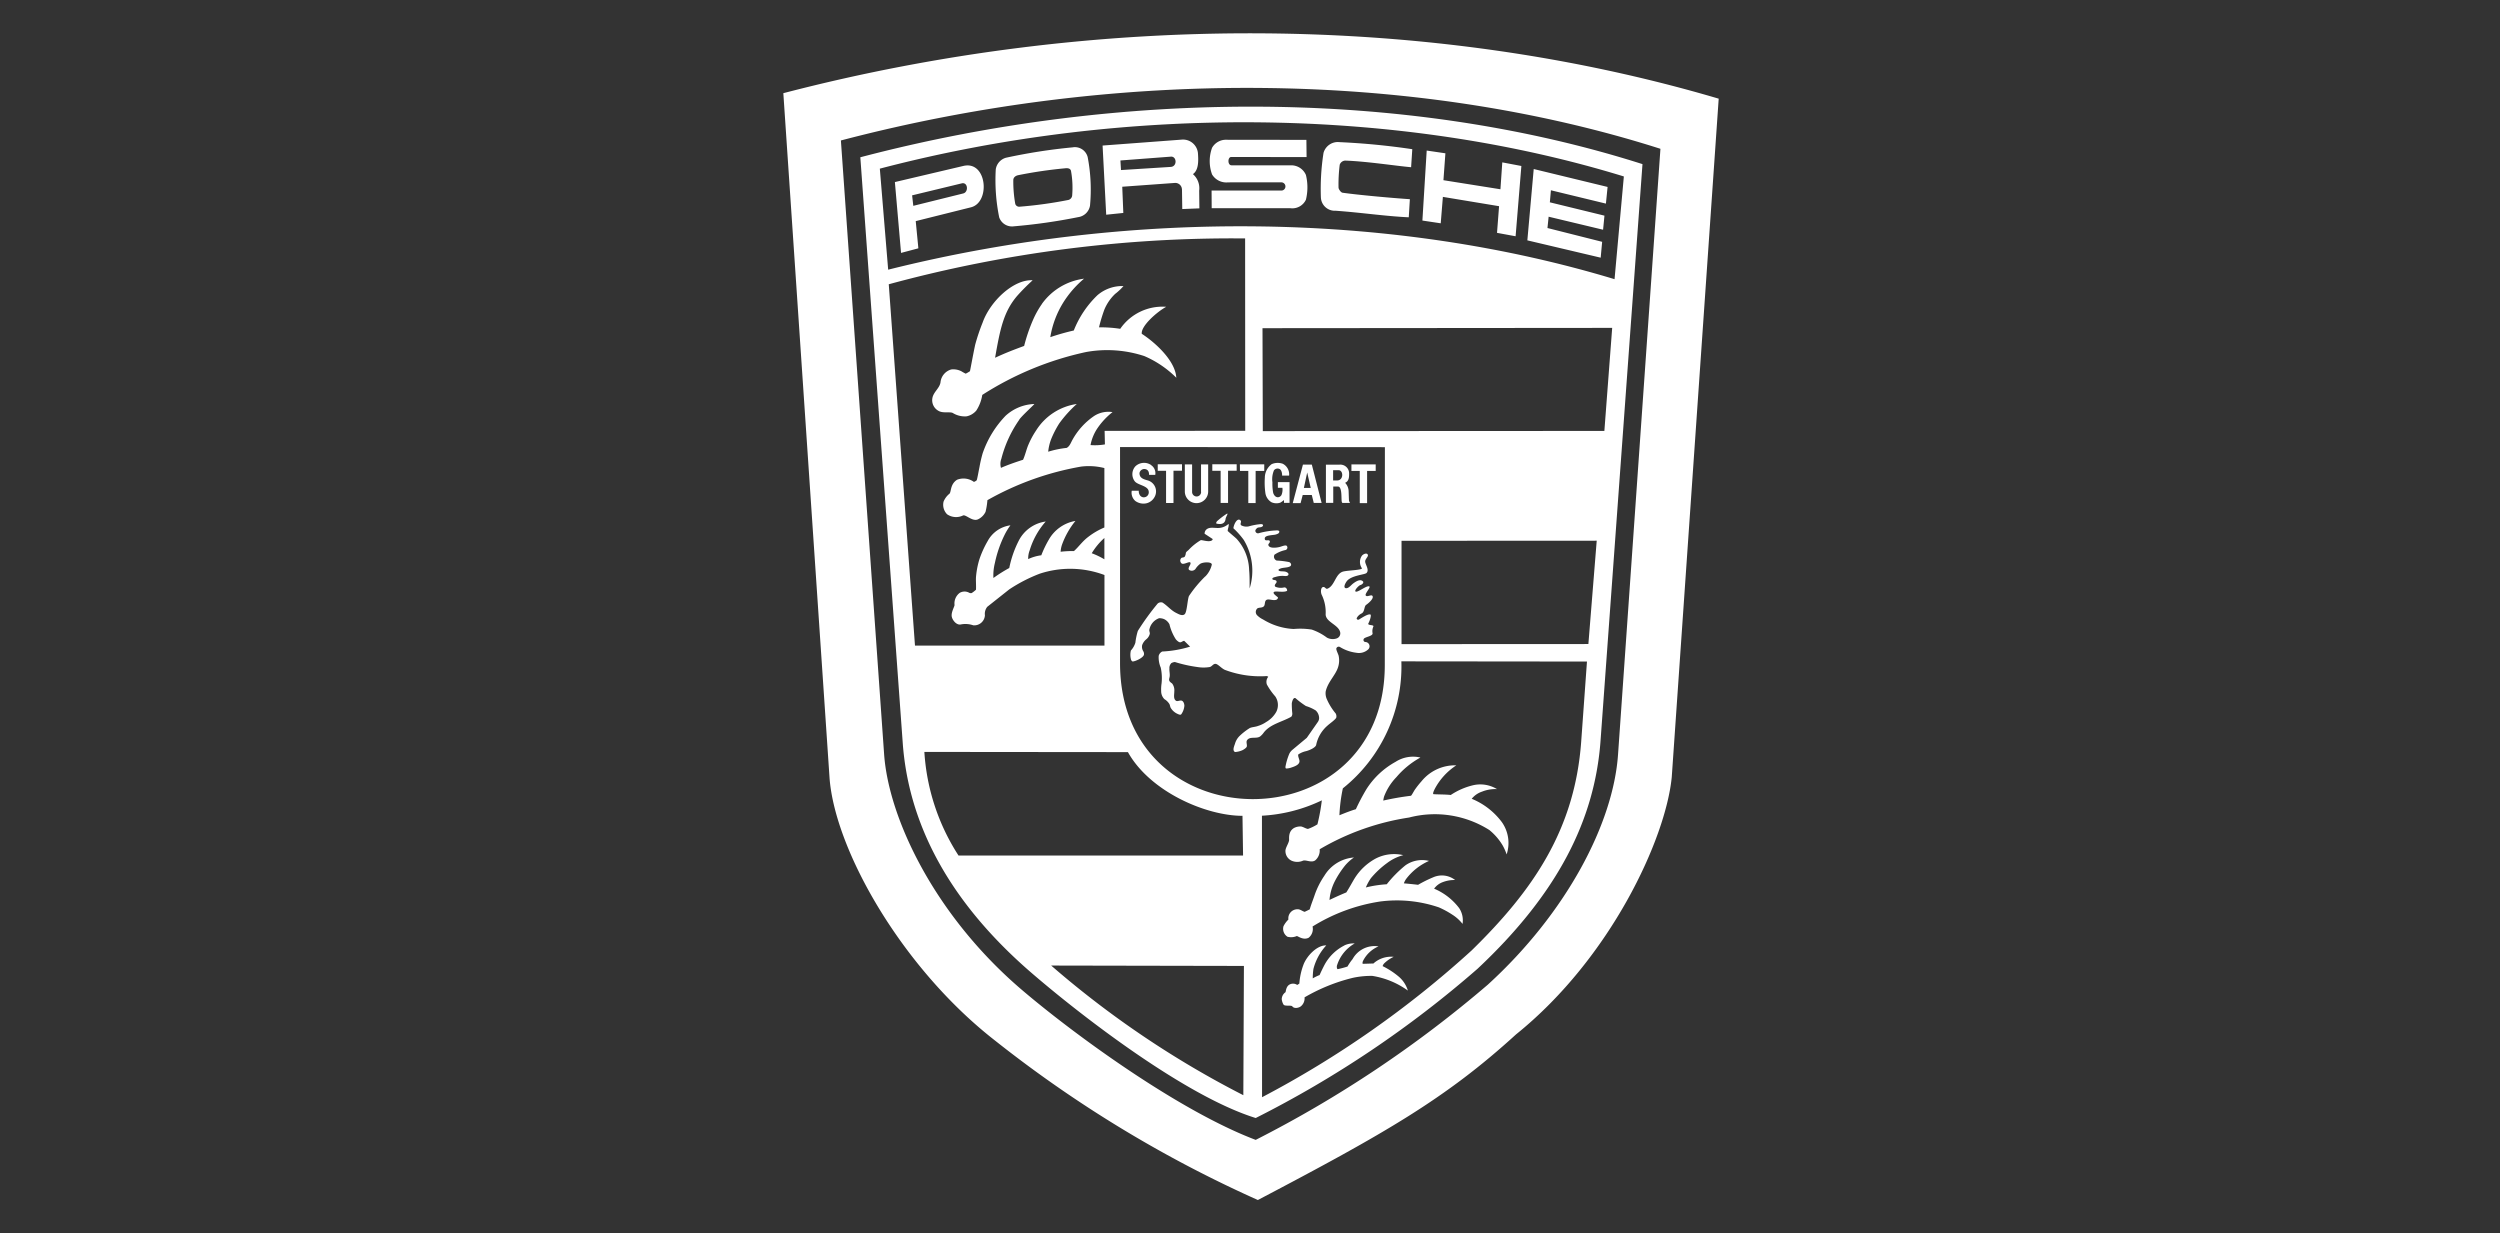 <svg xmlns="http://www.w3.org/2000/svg" xmlns:xlink="http://www.w3.org/1999/xlink" width="150" height="74" viewBox="0 0 150 74">
  <rect x="0" y="0" width="150" height="74" fill="#333333" stroke="none"/>
  <defs>
    <clipPath id="clip-Porsche-menu">
      <rect width="150" height="74"/>
    </clipPath>
  </defs>
  <g id="Porsche-menu" clip-path="url(#clip-Porsche-menu)">
    <g id="porsche-3-logo-svg-vector" transform="translate(23.926 -2.944)">
      <path id="Path_70" data-name="Path 70" d="M67.032,65.012c-4.215,3.845-7.843,5.918-15.486,9.933a74.118,74.118,0,0,1-15.786-9.58c-5.565-4.339-9.563-11.384-9.91-15.7L23.074,8.535c18.809-4.9,38.815-4.785,56.122.329L76.379,49.572c-.359,3.687-3.652,10.855-9.347,15.44Zm6.124-16.789L75.7,11.872c-14.894-4.749-32.734-4.82-49.172-.5L29.121,48.2c.27,3.827,3.023,9.681,8.3,14.166,3.176,2.7,9.4,7.233,13.995,8.971a70.468,70.468,0,0,0,13.925-9.311c4.731-4.316,7.526-9.681,7.814-13.8ZM64.731,61.066a64.038,64.038,0,0,1-13.314,8.959c-4.227-1.309-10.473-6.135-13.478-8.73-5.242-4.532-7.374-9.275-7.7-13.761L27.694,12.38c15.651-4.115,32.734-4.115,46.929.411L72.1,47.475C71.741,52.089,69.6,56.5,64.731,61.066Zm-35.867-48,.5,6.059c14.94-3.74,30.592-3.364,43.583.57l.558-6.164C60.048,9.394,43.705,9.171,28.864,13.063Zm37.153,2.249-3.37-.558-.129,1.585-1.1-.165.258-4.2,1.122.165-.118,1.614L66.1,14.3l.111-1.614,1.145.217L67.01,17.12l-1.115-.205.123-1.6ZM49.755,13.886a1,1,0,0,1-.957-.475,2.335,2.335,0,0,1,0-1.6.957.957,0,0,1,.881-.481l4.779.006.011,1.033-4.52-.006c-.223,0-.229.5.018.5h3.563a.957.957,0,0,1,.9.581,3.143,3.143,0,0,1,0,1.48.9.9,0,0,1-.945.511H48.775l-.006-1.057h4.2a.247.247,0,0,0,0-.493Zm-2.765.42a.4.4,0,0,0-.411-.387l-3.17.229.064,1.573-1.027.106-.217-4.15,4.72-.353a.9.9,0,0,1,1,.793c.035.452.053,1.033-.3,1.274a1.123,1.123,0,0,1,.376.992l.012,1.063-1.027.041-.017-1.18Zm-.673-1.347c.405-.023.37-.652,0-.616l-3.018.229.035.575Zm-9.885-.551a33.728,33.728,0,0,1,3.992-.622.793.793,0,0,1,.91.581,10.323,10.323,0,0,1,.141,2.912.835.835,0,0,1-.71.693,34.016,34.016,0,0,1-3.939.558.811.811,0,0,1-.8-.546,11.176,11.176,0,0,1-.206-2.877.85.85,0,0,1,.617-.7ZM40.2,14.935a.308.308,0,0,0,.206-.282,5.623,5.623,0,0,0-.071-1.45c-.023-.111-.117-.182-.328-.164a26.963,26.963,0,0,0-2.847.417c-.2.047-.276.164-.287.27a7.549,7.549,0,0,0,.118,1.456.245.245,0,0,0,.247.165,25.278,25.278,0,0,0,2.964-.411ZM56.85,12.582a.367.367,0,0,0-.393.247,9.519,9.519,0,0,0-.071,1.374c0,.076.129.287.241.305,1.01.141,2.971.317,4.039.388L60.6,15.982c-1.4-.064-2.871-.287-4.391-.394a.833.833,0,0,1-.881-.786,13.856,13.856,0,0,1,.158-2.689.893.893,0,0,1,.969-.64,42.121,42.121,0,0,1,4.356.423l-.07,1.081C59.849,12.9,58.159,12.635,56.85,12.582ZM33.877,12.9c1.421-.335,1.638,2.19.452,2.483l-3.311.828.158,1.632-1.039.276-.37-4.251Zm-.017,1.653c.34-.076.294-.686-.071-.61l-2.988.722.071.629Zm35.132,1.391-.07.681,3.281.828-.088.951-4.4-1.039.382-4.28,4.432,1.075-.1,1-3.3-.8-.064.722,3.276.8-.082.845-3.264-.781ZM37.235,28.122a7.167,7.167,0,0,0-1.08,2.348.878.878,0,0,0-.023.546c.434-.194,1-.382,1.326-.487.129-.287.2-.616.311-.88a5.11,5.11,0,0,1,.47-.875,3.469,3.469,0,0,1,2.442-1.591,7.317,7.317,0,0,0-1.057,1.174,5.933,5.933,0,0,0-.482.939,2.935,2.935,0,0,0-.176.751,5.829,5.829,0,0,1,1.109-.229c.182-.1.241-.294.341-.476A4.171,4.171,0,0,1,41.726,27.9a1.581,1.581,0,0,1,1.1-.229,4.312,4.312,0,0,0-.886.939,2.679,2.679,0,0,0-.434,1.039,3.508,3.508,0,0,0,.863-.041l-.018-.81,8.436-.006-.006-11.542A78.523,78.523,0,0,0,29.4,20l1.573,21.68H42.342V37.445a5.843,5.843,0,0,0-3.892-.077,9.351,9.351,0,0,0-1.82.939L35.31,39.353a.677.677,0,0,0-.141.51.641.641,0,0,1-.7.6,1.425,1.425,0,0,0-.746-.052c-.276.058-.522-.289-.546-.487-.035-.247.159-.569.17-.675a.794.794,0,0,1,.311-.734.572.572,0,0,1,.558-.011.217.217,0,0,0,.158.024,1.772,1.772,0,0,0,.258-.2c.018-.235-.018-.6.006-.81a5.023,5.023,0,0,1,.2-1.016,5.9,5.9,0,0,1,.5-1.1,1.818,1.818,0,0,1,1.362-.939,3.768,3.768,0,0,0-.364.6,7.1,7.1,0,0,0-.569,1.661,3.043,3.043,0,0,0-.088.9,8.851,8.851,0,0,1,.951-.6,6.33,6.33,0,0,1,.587-1.673,2.147,2.147,0,0,1,1.6-1.116,4.619,4.619,0,0,0-.963,1.732,1.334,1.334,0,0,0-.088.523,2.659,2.659,0,0,1,.786-.229,6.4,6.4,0,0,1,.452-.939A2.273,2.273,0,0,1,40.6,34.2a4.886,4.886,0,0,0-.8,1.409,1.58,1.58,0,0,0-.088.44,5.941,5.941,0,0,1,.8-.041c.294-.264.5-.581.857-.851a4.314,4.314,0,0,1,.968-.564V31.028a3.781,3.781,0,0,0-1.4-.088,17.472,17.472,0,0,0-5.618,2.014,4.276,4.276,0,0,1-.112.7.953.953,0,0,1-.457.452c-.335.147-.722-.3-.893-.235a.949.949,0,0,1-.957-.07.809.809,0,0,1-.211-.763,1.184,1.184,0,0,1,.352-.47c.118-.118.035-.57.457-.839a1.059,1.059,0,0,1,1.01.129.448.448,0,0,0,.17-.1c.041-.124.106-.5.165-.793a8.3,8.3,0,0,1,.188-.816,6.066,6.066,0,0,1,1.386-2.266,2.7,2.7,0,0,1,1.72-.7c-.053.081-.716.674-.91.939Zm1.357-6.949a3.692,3.692,0,0,1,2.525-1.508,6.112,6.112,0,0,0-1.233,1.409,5.644,5.644,0,0,0-.792,2.1,13.814,13.814,0,0,1,1.409-.4,5.983,5.983,0,0,1,1.409-2.108,2.274,2.274,0,0,1,1.573-.558,3.423,3.423,0,0,1-.5.47,2.748,2.748,0,0,0-.646.939,9.6,9.6,0,0,0-.323,1.068,7.6,7.6,0,0,1,1.274.088,3.077,3.077,0,0,1,2.759-1.321c-.54.293-1.526,1.15-1.467,1.62.81.523,2.019,1.62,2.072,2.636a6.131,6.131,0,0,0-1.92-1.3,7.117,7.117,0,0,0-3.5-.241,18.917,18.917,0,0,0-6.222,2.572,2.382,2.382,0,0,1-.358.939,1.038,1.038,0,0,1-.581.346,1.369,1.369,0,0,1-.828-.2c-.159-.088-.575.024-.839-.118a.725.725,0,0,1-.387-.775c.064-.37.434-.593.487-.945a.891.891,0,0,1,.646-.775,1.051,1.051,0,0,1,.622.118,2.107,2.107,0,0,0,.247.135,2.728,2.728,0,0,0,.252-.147c.018-.059.212-1.133.317-1.6a11.755,11.755,0,0,1,.44-1.309c.458-1.3,1.873-2.618,3.006-2.548a12.452,12.452,0,0,0-.928.934c-.816.957-1.021,1.973-1.327,3.716.628-.294,1.174-.5,1.744-.71a10.017,10.017,0,0,1,.54-1.579,5.422,5.422,0,0,1,.528-.941Zm34.213,1.444-20.981.018.018,6.176L72.336,28.8l.469-6.182ZM54.234,54.593a.846.846,0,0,1-.663-.006.639.639,0,0,1-.37-.558c-.017-.2.176-.44.217-.658.017-.088-.076-.522.293-.745a.811.811,0,0,1,.428-.093c.147.029.265.123.411.147a2.865,2.865,0,0,0,.57-.276,11.8,11.8,0,0,0,.264-1.439,9.455,9.455,0,0,1-3.593.922l.006,16.89a60.244,60.244,0,0,0,12.568-8.8c3.7-3.611,6.2-7.268,6.581-12.54l.346-4.8-11.136-.012a9.361,9.361,0,0,1-3.511,7.62,9.7,9.7,0,0,0-.206,1.615c.358-.147.693-.276.987-.364a12.582,12.582,0,0,1,.628-1.192,4.833,4.833,0,0,1,1.755-1.65,1.934,1.934,0,0,1,1.491-.258,5.1,5.1,0,0,0-1.439,1.174,3.411,3.411,0,0,0-.745,1.174,2.164,2.164,0,0,0-.047.235,16.372,16.372,0,0,1,1.655-.288c.047-.006.17-.27.265-.4a5.385,5.385,0,0,1,.375-.47,2.592,2.592,0,0,1,2.09-.957,3.821,3.821,0,0,0-1.291,1.409c-.053.106-.123.253-.094.317.118.024.7.012,1.051.053a4.144,4.144,0,0,1,1.3-.575,1.92,1.92,0,0,1,1.474.223,2.137,2.137,0,0,0-.9.152,1.335,1.335,0,0,0-.617.428,4.277,4.277,0,0,1,1.808,1.4,2.171,2.171,0,0,1,.287,1.938,3.033,3.033,0,0,0-.235-.534,3.484,3.484,0,0,0-.8-.928,6.117,6.117,0,0,0-4.819-.751A15.012,15.012,0,0,0,55.254,53.9a.772.772,0,0,1-.264.663c-.24.177-.58-.063-.757.031Zm2.616,1.9c.176-.27.387-.663.493-.834a3.384,3.384,0,0,1,1.268-1.2,2.417,2.417,0,0,1,1.661-.206,2.761,2.761,0,0,0-.968.47,5.449,5.449,0,0,0-.975.911,2.958,2.958,0,0,0-.305.558A7.11,7.11,0,0,1,59.279,56,7.225,7.225,0,0,1,60.4,54.864a1.73,1.73,0,0,1,1.414-.265,3.493,3.493,0,0,0-1.385,1.1,1.072,1.072,0,0,0-.123.246c.217.018.628.059.852.088a7.579,7.579,0,0,1,.91-.452,1.289,1.289,0,0,1,1.315.165,1.926,1.926,0,0,0-.722.118,1.113,1.113,0,0,0-.54.4,3.668,3.668,0,0,1,1.5,1.163,1.328,1.328,0,0,1,.206.951,2.407,2.407,0,0,0-.611-.552,5.285,5.285,0,0,0-.81-.44,7.81,7.81,0,0,0-3.522-.352,10.725,10.725,0,0,0-4.056,1.5.673.673,0,0,1-.235.675c-.335.17-.657-.118-.716-.1a.866.866,0,0,1-.552.041.562.562,0,0,1-.241-.634,1.523,1.523,0,0,1,.294-.4A.544.544,0,0,1,53.9,57.5c.183-.017.311.123.458.153.135-.065.229-.111.3-.147.082-.293.206-.593.288-.839a4.859,4.859,0,0,1,.587-1.174,2.275,2.275,0,0,1,1.778-1.1,2.73,2.73,0,0,0-.517.464,5.594,5.594,0,0,0-.622.945,3.024,3.024,0,0,0-.329,1.139q.5-.241,1.01-.452Zm-.114,3.175a1.274,1.274,0,0,1,.622-.117,2.308,2.308,0,0,0-1.068,1.332c-.012.058-.012.176.041.211a5.351,5.351,0,0,0,.593-.158,3.113,3.113,0,0,1,.305-.446,1.505,1.505,0,0,1,1.556-.763,1.857,1.857,0,0,0-.922.857c-.035.065-.058.188-.012.188.118,0,.564-.018.628-.018a1.58,1.58,0,0,1,1.216-.4,2.08,2.08,0,0,0-.558.382.375.375,0,0,0-.105.176,4.689,4.689,0,0,1,.986.646,1.77,1.77,0,0,1,.528.821,4.973,4.973,0,0,0-2.131-.881,5.151,5.151,0,0,0-1.18.118,10.871,10.871,0,0,0-2.888,1.169.618.618,0,0,1-.217.534c-.129.106-.411.158-.518.006-.058-.082-.44.006-.522-.1a.776.776,0,0,1-.112-.335.522.522,0,0,1,.224-.411c.029-.035.023-.363.27-.475a.44.44,0,0,1,.434.036c.053-.03.094-.059.129-.082a3.973,3.973,0,0,1,.241-1.115c.194-.541.828-1.2,1.373-1.174a3.285,3.285,0,0,0-.769,1.409,3.854,3.854,0,0,0-.04.569,2.65,2.65,0,0,1,.41-.2c.059-.141.229-.493.317-.652a2.784,2.784,0,0,1,1.168-1.122Zm-25.2-11.609a12.906,12.906,0,0,0,2.049,6.217H50.658l-.035-2.383c-2.2,0-5.548-1.45-6.874-3.822l-12.216-.012Zm11.74-5.328c0,10.861,15.885,10.861,15.885.111l.006-13.068-15.891-.006Zm5.118-5.2a1.5,1.5,0,0,0,.387-.7c.029-.188-.5-.176-.692-.059a1.133,1.133,0,0,0-.288.311.286.286,0,0,1-.376.059c-.112-.106.088-.288.082-.4,0-.188-.358.094-.523.017a.219.219,0,0,1-.041-.323c.041-.053.158-.029.211-.088a.478.478,0,0,0,.07-.223c.024-.088.118-.129.176-.194a3.225,3.225,0,0,1,.728-.581c.193.018.47.118.64.029.035-.018.1-.076.041-.111l-.458-.3a.322.322,0,0,1,.106-.253c.211-.188.54-.059.816-.1a.941.941,0,0,0,.516-.24c.035.141-.053.282-.053.428.176.165.358.305.529.464a2.906,2.906,0,0,1,.757,1.885c.029.3.029.6.029,1.1A3.572,3.572,0,0,0,50.7,35.34a4.737,4.737,0,0,0-.622-.7c.024-.235.223-.634.411-.487.123.094-.059.235.07.317a.666.666,0,0,0,.434.058,4.011,4.011,0,0,1,.593-.123c.088-.006.235-.047.265.041.023.059-.041.1-.106.123s-.194.006-.258.07-.105.112-.088.188a.162.162,0,0,0,.212.106,4.613,4.613,0,0,1,1.086-.165c.194,0,.152.141.059.194a.693.693,0,0,1-.229.071c-.346.041-.6.064-.564.264.029.135.247.006.293.106s-.093.164-.082.235c.035.223.464.176.663.129.147-.035.381-.152.452-.059a.157.157,0,0,1-.07.235,1.847,1.847,0,0,0-.675.281.249.249,0,0,0,.129.353,5.027,5.027,0,0,1,.728.088.175.175,0,0,1,.14.158c0,.088-.088.118-.158.141-.136.041-.364.041-.487.094-.041.018-.123.047-.111.094.035.088.212.064.358.082.082.006.241.071.241.159s-.082.123-.229.112a1.35,1.35,0,0,0-.54.053c-.03.011-.206.035-.2.118.012.1.2.035.247.135s-.088.147-.1.264c0,.047.023.07.07.088a.852.852,0,0,0,.482.029c.158-.029.217.182.176.206-.2.111-.663-.006-.769.059-.147.094.246.305.235.352a.18.18,0,0,1-.094.118c-.2.076-.457-.071-.6.012-.123.076-.071.27-.147.37-.094.123-.305.07-.4.141a.286.286,0,0,0,.006.429,1.284,1.284,0,0,0,.34.235,3.842,3.842,0,0,0,1.838.569,4.411,4.411,0,0,1,1.08.036,3.292,3.292,0,0,1,.91.482.735.735,0,0,0,.593.046.322.322,0,0,0,.206-.352c-.088-.47-.864-.616-.875-1.086a2.407,2.407,0,0,0-.235-1.174c-.065-.129-.076-.428.076-.469.123-.029.165.141.264.1.452-.176.47-.892.94-1.028.275-.076,1.2-.088,1.127-.205a.658.658,0,0,1,0-.74c.07-.094.264-.188.341-.094.105.123-.159.27-.141.452s.265.5.076.675c-.111.106-.951.141-1.2.517-.152.229-.17.411.012.393.147-.018.27-.194.405-.294.241-.176.434-.247.57-.118.07.064-.024.188-.153.223-.105.035-.363.311-.293.382.105.111.692-.4.839-.294.076.059-.288.434-.224.534.076.123.323-.07.4.024.111.141-.194.417-.37.54-.135.088-.082.417-.276.517-.217.106-.317.293-.293.323.023.046.076.082.158.029.241-.152.54-.335.663-.287.07.029-.029.364-.118.522s.358.07.293.206a.663.663,0,0,0-.046.393c.035.183-.482.223-.529.346a.121.121,0,0,0,.105.183.257.257,0,0,1,.147.457.821.821,0,0,1-.693.188,2.436,2.436,0,0,1-.968-.334.151.151,0,0,0-.235.07c-.018.1.088.282.135.434a1.325,1.325,0,0,1-.047.74c-.164.464-.6.851-.727,1.409a.868.868,0,0,0,.07.47,3.574,3.574,0,0,0,.528.852.351.351,0,0,1,.036.252c-.047.118-.411.37-.517.47a2.074,2.074,0,0,0-.687,1.156c-.024.158-.364.317-.593.381a1.331,1.331,0,0,0-.487.206c-.018.129.058.241.075.369.03.224-.252.335-.47.405a.957.957,0,0,1-.323.065c-.041,0-.052-.071-.046-.106a3.558,3.558,0,0,1,.24-.8.773.773,0,0,1,.2-.235l.839-.7.658-.945a.424.424,0,0,0,.082-.229.633.633,0,0,0-.206-.47,2.5,2.5,0,0,0-.587-.265,5.087,5.087,0,0,1-.623-.47c-.129-.064-.2.17-.223.305a5.333,5.333,0,0,0,.029.6.286.286,0,0,1-.058.206c-.552.317-1.239.434-1.644.939a1.133,1.133,0,0,1-.229.247c-.229.158-.61-.023-.781.223-.076.112.012.259-.017.382-.018.07-.153.165-.258.217a1.306,1.306,0,0,1-.446.112c-.17-.082-.065-.323-.006-.493a1.053,1.053,0,0,1,.276-.47,3.662,3.662,0,0,1,.611-.475c.135-.065.34-.065.5-.129a1.792,1.792,0,0,0,.487-.235,1.63,1.63,0,0,0,.6-.6.913.913,0,0,0-.059-.939,3.889,3.889,0,0,1-.5-.71.48.48,0,0,1,.082-.464c-.006-.005-.077-.053-.118-.041a5.979,5.979,0,0,1-2.472-.369c-.206-.082-.417-.347-.564-.364s-.217.152-.352.188a2.289,2.289,0,0,1-.751,0,8.167,8.167,0,0,1-1.344-.3.543.543,0,0,0-.211.064.407.407,0,0,0-.118.323c-.012.158.035.305.017.47-.006.082-.053.17-.029.247.024.093.118.135.182.194a.682.682,0,0,1,.123.47c0,.182-.064.423.088.547.094.075.223-.024.341,0s.17.182.176.305a1.032,1.032,0,0,1-.188.517c-.053.052-.141.011-.206-.018a.91.91,0,0,1-.423-.364c-.041-.07-.041-.158-.082-.235a.9.9,0,0,0-.3-.293.673.673,0,0,1-.194-.47,2.517,2.517,0,0,1,.024-.47A2.967,2.967,0,0,0,45.718,43a1.568,1.568,0,0,1-.123-.7.4.4,0,0,1,.212-.265,6.71,6.71,0,0,0,1.673-.293l-.352-.347c-.088,0-.158.088-.247.088s-.223-.135-.258-.182a2.9,2.9,0,0,1-.382-.9.709.709,0,0,0-.311-.305.718.718,0,0,0-.311-.059.909.909,0,0,0-.587.705c-.006.082.041.152.029.235a.61.61,0,0,1-.223.335.8.8,0,0,0-.235.34.5.5,0,0,0,.058.352.307.307,0,0,1,.047.235c-.07.194-.534.393-.669.393-.047,0-.088-.064-.106-.118a1.12,1.12,0,0,1-.006-.54,1.221,1.221,0,0,0,.27-.47,3.981,3.981,0,0,1,.147-.705,15.33,15.33,0,0,1,1.191-1.643.3.3,0,0,1,.288-.059c.317.206.5.458.81.616.165.082.37.206.517.088s.17-.9.264-1.1a7.344,7.344,0,0,1,.976-1.174Zm5.843-4.89-.129.493h-.47l.611-2.313h.534l.588,2.3H54.9l-.118-.475h-.545Zm.481-.42-.212-.928-.2.928h.411ZM53,31.479c.006-.153-.041-.352-.164-.4a.276.276,0,0,0-.323.082,1.388,1.388,0,0,0-.094.728,2.865,2.865,0,0,0,.047.629c.1.311.364.329.493.135a.83.83,0,0,0,.059-.44h-.271v-.341h.7v1.244h-.334v-.17a1.358,1.358,0,0,1-.224.159.741.741,0,0,1-.522-.024A.772.772,0,0,1,52,32.547a4.464,4.464,0,0,1-.036-.939,1.016,1.016,0,0,1,.411-.816.919.919,0,0,1,.663-.023.708.708,0,0,1,.382.71Zm-7.864-.63a.577.577,0,0,1,.253.587h-.37c0-.235-.1-.346-.3-.352a.3.3,0,0,0-.276.241c-.006.311.27.376.458.434a.686.686,0,0,1,.441,1.016.753.753,0,0,1-.47.364A.832.832,0,0,1,44.191,33a.655.655,0,0,1-.212-.611H44.4a.451.451,0,0,0,.065.264.282.282,0,0,0,.211.129.3.3,0,0,0,.323-.335c-.023-.358-.622-.382-.828-.611a.705.705,0,0,1,.029-.916.756.756,0,0,1,.939-.076ZM56.99,32.38c.006.088.012.4.023.6a.458.458,0,0,0,.065.141h-.44c-.059,0-.065-.106-.07-.193-.012-.235.011-.792-.217-.792h-.282v.98h-.44v-2.29h.792a.527.527,0,0,1,.6.54c0,.206-.006.446-.241.546A.759.759,0,0,1,56.99,32.38Zm-.6-1.225h-.329v.617H56.3C56.7,31.772,56.691,31.155,56.386,31.155Zm-9.912,1.969h-.44V31.192h-.5V30.8h1.456v.387h-.511v1.932Zm2.834,0V31.192h-.5V30.8h1.462v.387h-.517v1.932h-.44Zm1.155-2.319h1.462V31.2h-.517v1.926h-.44V31.2h-.5ZM58.1,31.2V33.13h-.44V31.2h-.5v-.393h1.456V31.2Zm-9.964,1.26V30.809h.428v1.609a.7.7,0,1,1-1.4.029V30.809H47.6v1.656a.27.27,0,1,0,.541-.006Zm.988,1.732a4.629,4.629,0,0,1,.522-.4c.188-.123-.023.159-.035.276-.035.317-.276.352-.54.294-.046-.012-.029-.1.053-.171Zm11.04,7.4,11.213-.006.5-6.2-11.711.006v6.2ZM50.709,60.9l-11.565-.023a57.464,57.464,0,0,0,11.53,7.779ZM42.337,35.223a3.981,3.981,0,0,0-.758.916,4.472,4.472,0,0,1,.758.364Z" transform="translate(0 0)" fill="#fff" fill-rule="evenodd"/>
    </g>
  </g>
</svg>
